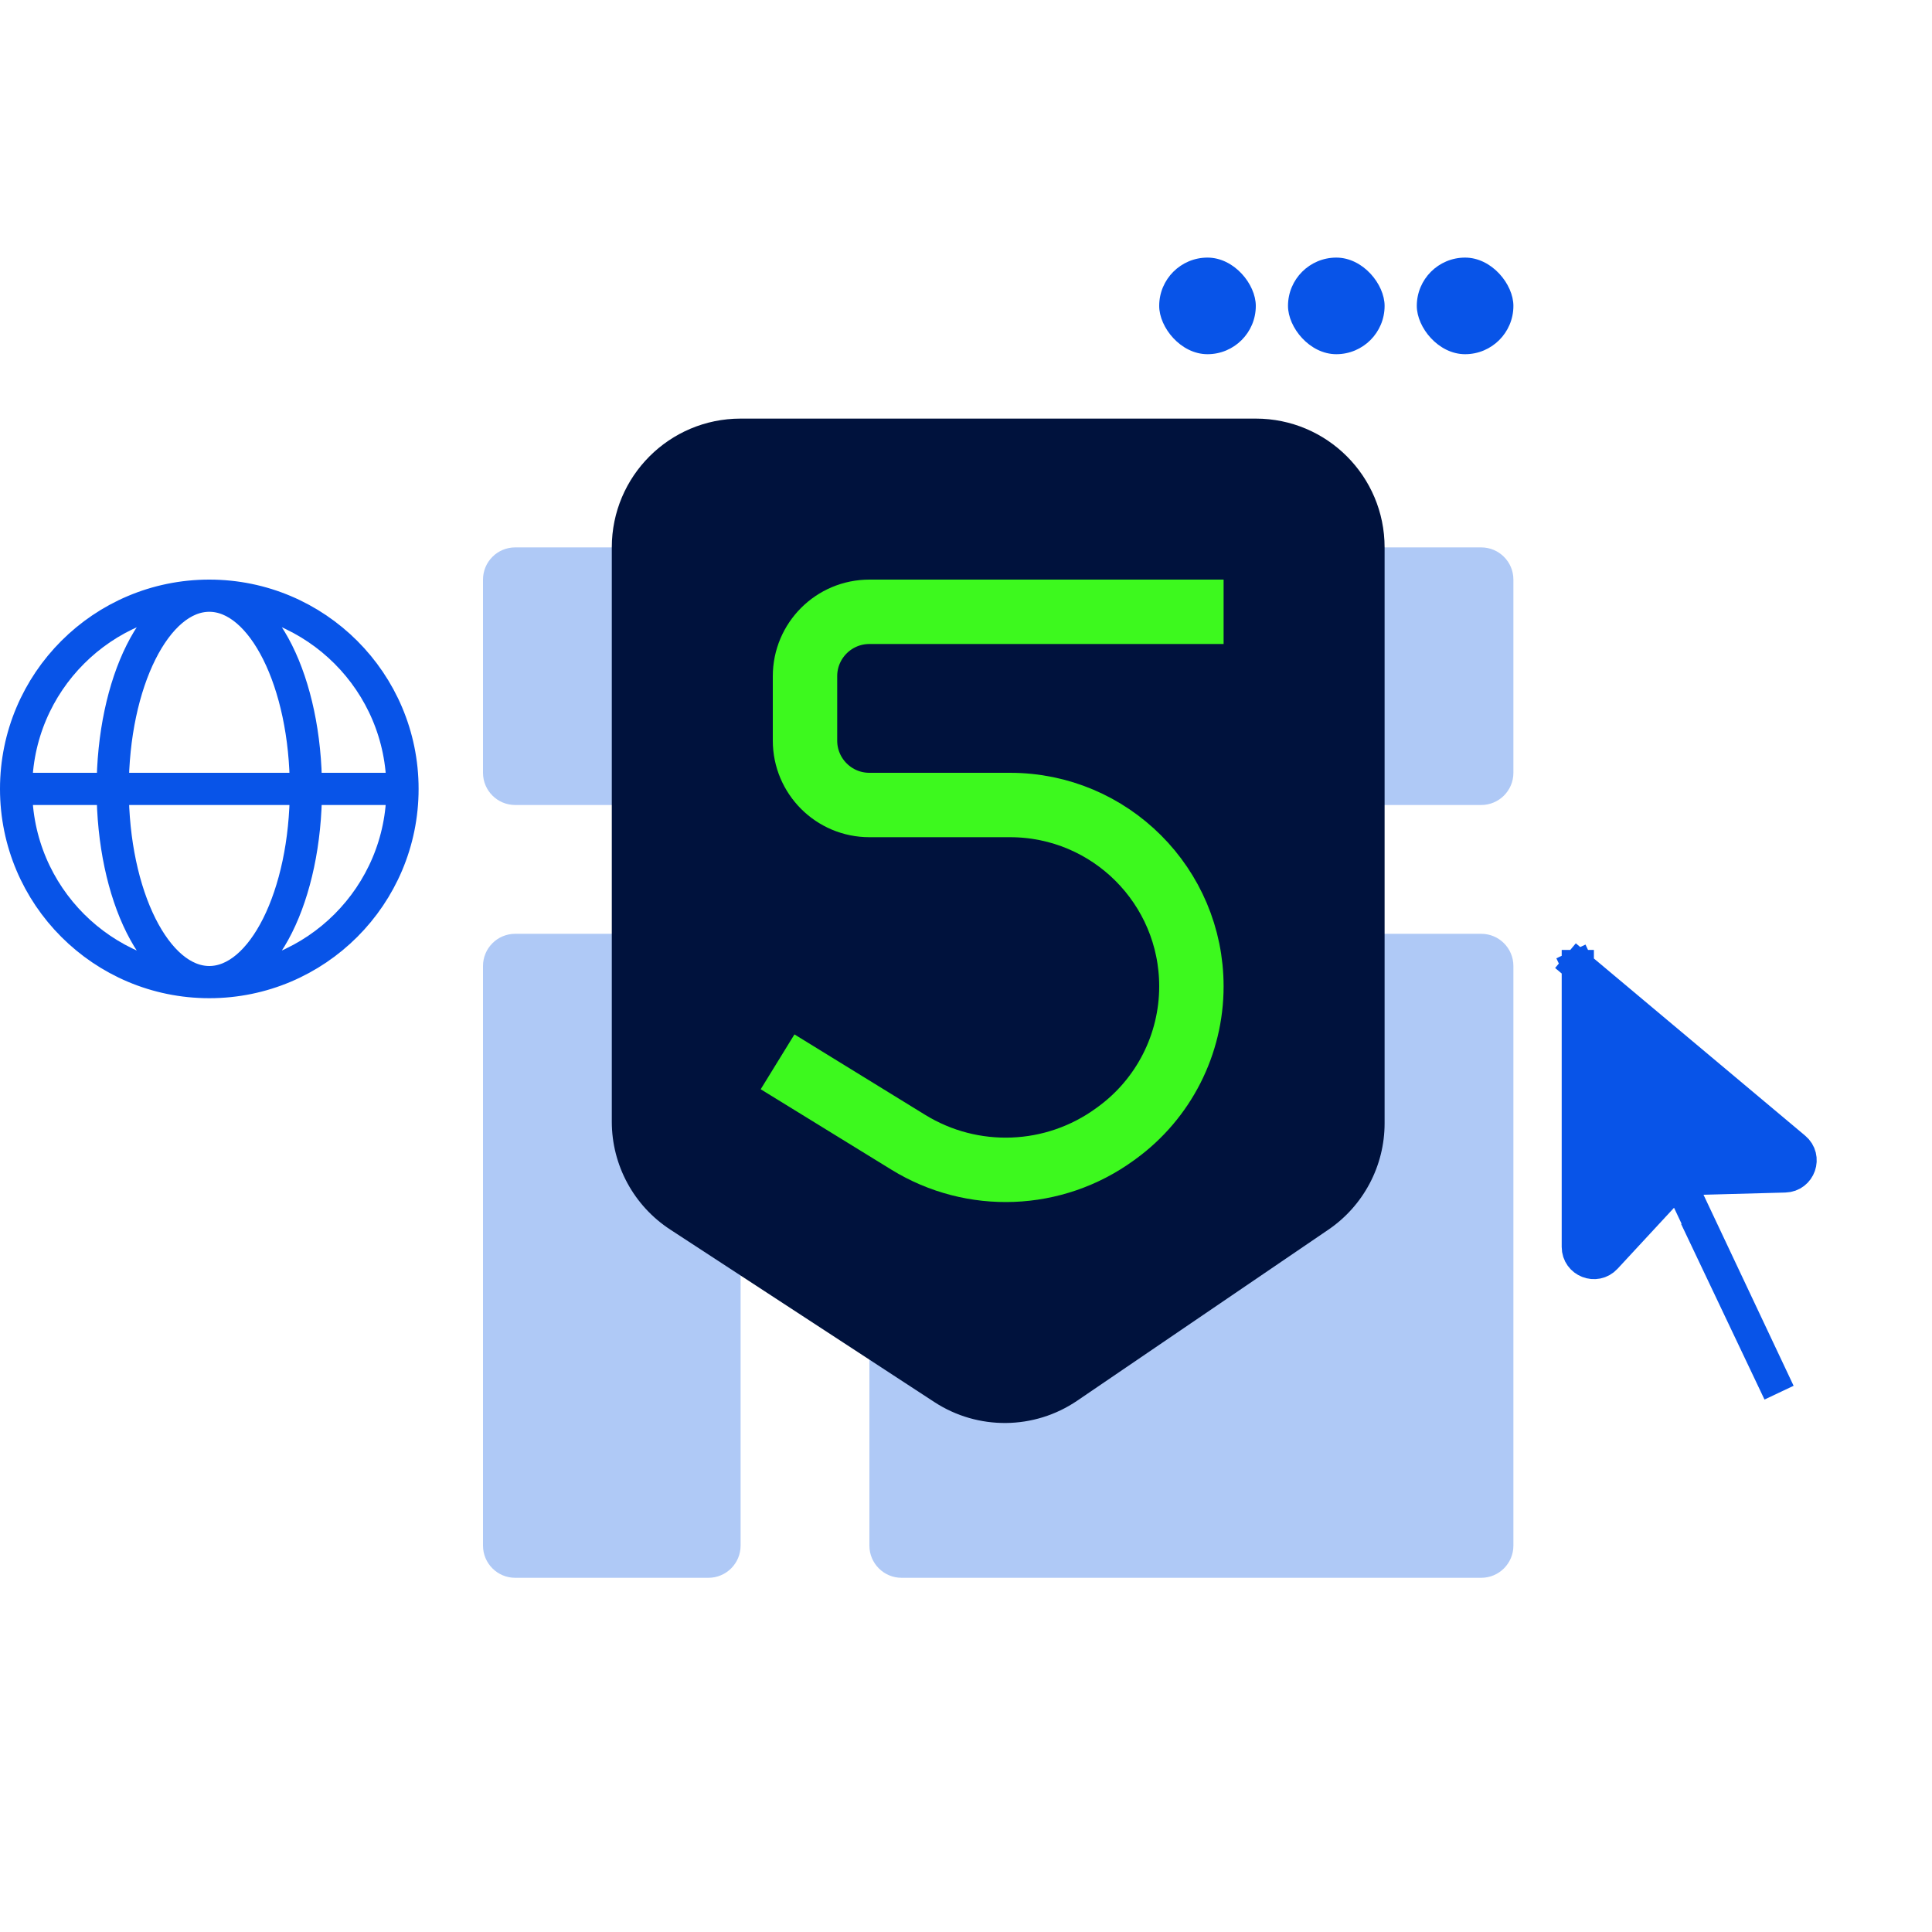 <svg xmlns="http://www.w3.org/2000/svg" fill="none" viewBox="0 0 120 120" height="120" width="120">
<path fill="#AFC9F6" d="M30 36C30 34.895 30.895 34 32 34H92C93.105 34 94 34.895 94 36V48C94 49.105 93.105 50 92 50H32C30.895 50 30 49.105 30 48V36ZM30 60C30 58.895 30.895 58 32 58H44C45.105 58 46 58.895 46 60V96C46 97.105 45.105 98 44 98H32C30.895 98 30 97.105 30 96V60ZM94 60C94 58.895 93.105 58 92 58H56C54.895 58 54 58.895 54 60V96C54 97.105 54.895 98 56 98H92C93.105 98 94 97.105 94 96V60Z" clip-rule="evenodd" fill-rule="evenodd"></path>
<path fill="#00123D" d="M38 34C38 29.582 41.582 26 46 26H78C82.418 26 86 29.582 86 34V69.769C86 72.416 84.691 74.892 82.502 76.381L66.91 86.998C64.24 88.816 60.738 88.849 58.033 87.083L41.626 76.368C39.364 74.891 38 72.371 38 69.67V34Z"></path>
<rect fill="#0854E8" rx="3" height="6" width="6" y="16" x="80"></rect>
<rect fill="#0854E8" rx="3" height="6" width="6" y="16" x="72"></rect>
<rect fill="#0854E8" rx="3" height="6" width="6" y="16" x="88"></rect>
<path fill="#0854E8" d="M98 77.448V60L111.48 71.305C112.185 71.897 111.784 73.046 110.864 73.071L104.25 73.25L99.734 78.127C99.116 78.795 98 78.358 98 77.448Z"></path>
<path stroke-linecap="square" stroke-width="2" stroke="#0854E8" d="M98 60V77.448C98 78.358 99.116 78.795 99.734 78.127L104.25 73.25M98 60L111.48 71.305C112.185 71.897 111.784 73.046 110.864 73.071L104.25 73.25M98 60L104.25 73.25M105.75 76.5L110.5 86.5L104.25 73.25"></path>
<path stroke-linejoin="round" stroke-linecap="round" stroke-width="2" stroke="#0854E8" d="M25 49C25 55.627 19.627 61 13 61M25 49C25 42.373 19.627 37 13 37M25 49H19M13 61C6.373 61 1 55.627 1 49M13 61C16.314 61 19 55.627 19 49M13 61C9.686 61 7 55.627 7 49M1 49C1 42.373 6.373 37 13 37M1 49H7M13 37C9.686 37 7 42.373 7 49M13 37C16.314 37 19 42.373 19 49M19 49H7"></path>
<path stroke-linecap="square" stroke-width="4" stroke="#3DF91E" d="M74 38H54C51.791 38 50 39.791 50 42V46C50 48.209 51.791 50 54 50H62.736C68.957 50 74 55.043 74 61.264V61.264C74 64.868 72.276 68.254 69.361 70.374L69.249 70.455C65.468 73.205 60.401 73.4 56.419 70.95L50 67"></path>
</svg>
